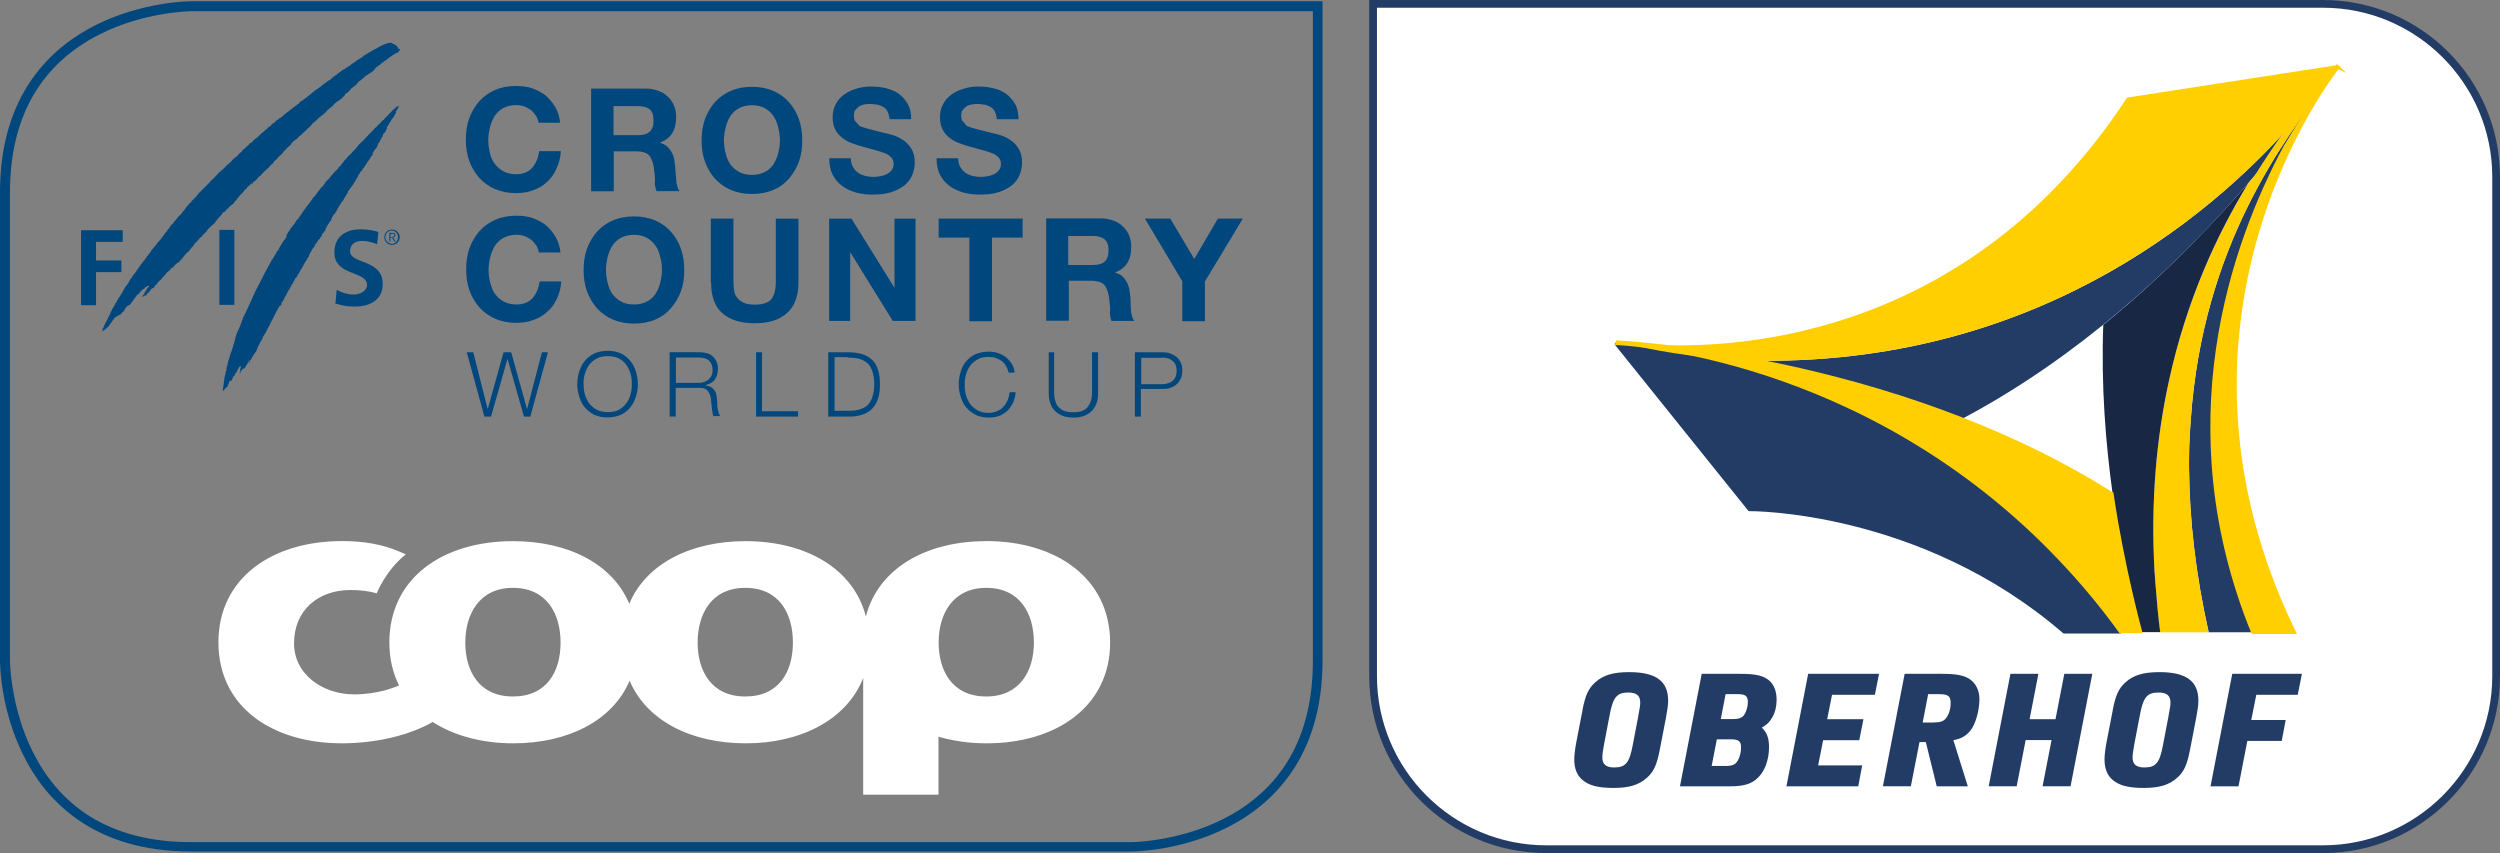 <?xml version="1.0" encoding="UTF-8"?>
<svg xmlns="http://www.w3.org/2000/svg" xmlns:xlink="http://www.w3.org/1999/xlink" id="Ebene_1" data-name="Ebene 1" viewBox="0 0 323.34 110.33">
  <rect x="0" y="0" width="323.34" height="110.33" fill="#808080" stroke="none"/>
  <defs>
    <style>
      .cls-1 {
        stroke-width: .23px;
      }

      .cls-1, .cls-2 {
        stroke: #ffcf02;
        stroke-miterlimit: 10;
      }

      .cls-1, .cls-2, .cls-3 {
        fill: #ffcf02;
      }

      .cls-2 {
        stroke-width: .46px;
      }

      .cls-4, .cls-5, .cls-6, .cls-7 {
        fill: none;
      }

      .cls-4, .cls-5, .cls-6, .cls-7, .cls-8, .cls-9, .cls-10, .cls-11, .cls-3, .cls-12 {
        stroke-width: 0px;
      }

      .cls-13 {
        clip-path: url(#clippath-4);
      }

      .cls-14 {
        clip-path: url(#clippath-2);
      }

      .cls-15 {
        clip-path: url(#clippath-7);
      }

      .cls-16 {
        clip-path: url(#clippath-8);
      }

      .cls-17 {
        clip-path: url(#clippath-6);
      }

      .cls-5 {
        clip-path: url(#clippath-1);
      }

      .cls-6 {
        clip-path: url(#clippath-3);
      }

      .cls-7 {
        clip-path: url(#clippath-5);
      }

      .cls-18 {
        stroke: #233c66;
        stroke-linecap: round;
        stroke-linejoin: round;
        stroke-width: .34px;
      }

      .cls-18, .cls-9 {
        fill: #233c66;
      }

      .cls-8 {
        fill: #81d0f5;
      }

      .cls-10 {
        fill: #172744;
      }

      .cls-11 {
        fill: #fff;
      }

      .cls-12 {
        fill: #00477e;
      }
    </style>
    <clipPath id="clippath-1">
      <path class="cls-4" d="m24.4.2S.04.2.04,24.56v61.26s0,24.36,24.36,24.36h122.34s24.36,0,24.36-24.36V.2H24.4Z"></path>
    </clipPath>
    <clipPath id="clippath-2">
      <rect class="cls-5" x=".04" y=".16" width="171.05" height="109.97"></rect>
    </clipPath>
    <clipPath id="clippath-3">
      <path class="cls-4" d="m24.4.2S.04.2.04,24.56v61.26s0,24.36,24.36,24.36h122.34s24.36,0,24.36-24.36V.2H24.4Z"></path>
    </clipPath>
    <clipPath id="clippath-4">
      <rect class="cls-6" x=".04" y=".16" width="171.05" height="109.97"></rect>
    </clipPath>
    <clipPath id="clippath-5">
      <path class="cls-4" d="m24.4.2S.04.2.04,24.56v61.26s0,24.36,24.36,24.36h122.34s24.36,0,24.36-24.36V.2H24.4Z"></path>
    </clipPath>
    <clipPath id="clippath-6">
      <rect class="cls-7" x=".04" y=".16" width="171.05" height="109.97"></rect>
    </clipPath>
    <clipPath id="clippath-7">
      <rect class="cls-4" x=".04" y=".16" width="171.05" height="109.97"></rect>
    </clipPath>
    <clipPath id="clippath-8">
      <rect class="cls-4" x=".04" y=".16" width="171.05" height="109.97"></rect>
    </clipPath>
  </defs>
  <g>
    <path class="cls-11" d="m199.98,109.83c-12.35,0-22.39-10.04-22.39-22.39V.5h122.86c12.35,0,22.39,10.05,22.39,22.39v64.55c0,12.35-10.04,22.39-22.39,22.39h-100.47Z"></path>
    <path class="cls-9" d="m300.45,1c12.07,0,21.89,9.82,21.89,21.89v64.55c0,12.07-9.82,21.89-21.89,21.89h-100.47c-12.07,0-21.89-9.82-21.89-21.89V1h122.36m0-1h-123.36v87.44c0,12.64,10.25,22.89,22.89,22.89h100.47c12.64,0,22.89-10.25,22.89-22.89V22.89c0-12.64-10.25-22.89-22.89-22.89h0Z"></path>
  </g>
  <path class="cls-9" d="m297.12,15.21c-9.48,11.05-32.16,31.71-69.26,31.45l.19.04c7.49,1.6,13.91,3.03,25.81,7.42,30.32-16.11,48.42-45.7,48.42-45.7,0,0-1.71,2.76-5.17,6.79Z"></path>
  <path class="cls-9" d="m300.73,10.91c-5.19,7.17-15.83,20.69-17.39,43.44-.08,1.04-.15,2.09-.18,3.17-.01.22-.01.45-.02.68-.01.62-.03,1.24-.02,1.87,0,.29,0,.6.01.89.07,6.3.82,13.21,2.53,20.81h5.92c-10.85-26.69-2.68-49.97,4.17-62.75,1.92-3.57,3.73-6.33,4.99-8.11h-.01Z"></path>
  <path class="cls-2" d="m302.36,8.66s-.03-.03-.07-.06h0s-.34.42-.91,1.17c-2.1,3.2-4.05,6.27-5.83,9.26-6.85,12.78-15.02,36.05-4.17,62.74h0s5.33,0,5.33,0c-.59-1.21-1.13-2.41-1.65-3.61-13.1-30.54-1.53-55.45,4.36-65.13,1.65-2.71,2.84-4.21,2.93-4.33,0,0,.02-.03.02-.03l-.03-.02h0Z"></path>
  <path class="cls-3" d="m302.29,8.42c-.77.93-1.81,2.14-3.04,3.61-2.91,3.58-5.46,7.17-7.67,10.75h0c-.22.26-.49.57-.79.92-4.01,6.55-7.97,15.02-10.27,25.58-1.59,7.28-2.38,15.54-1.85,24.86.04.67.1,1.36.15,2.04.14,1.83.31,3.68.56,5.6h6.28c-1.7-7.6-2.45-14.52-2.53-20.81,0-.3-.01-.6-.01-.89,0-.63.01-1.25.02-1.87,0-.22,0-.45.02-.68.04-1.07.1-2.13.18-3.17,1.56-22.75,12.21-36.27,17.39-43.44.06-.08.11-.15.16-.22.55-.77,1.04-1.46,1.44-2.08.02-.03.04-.06.06-.1-.04-.03-.08-.07-.11-.09h0Z"></path>
  <path class="cls-10" d="m278.67,74.13c-.54-9.32.26-17.58,1.85-24.86,2.3-10.56,6.26-19.03,10.27-25.58-3.05,3.52-9.9,11.16-18.76,18.32-.3,7.89.32,15.42,1.2,21.78,0,0,.01,0,.02,0,1.42,9.63,3.73,17.97,3.73,17.97h2.41c-.25-1.91-.42-3.76-.56-5.6-.06-.63-.11-1.3-.15-2.04h0Z"></path>
  <path class="cls-18" d="m266.55,72.55c-25.52-27.04-57.54-28.05-57.54-28.05l17.23,21.44s22.14-.22,40.71,15.83h7.25c-2.45-3.37-5.01-6.43-7.64-9.22h0Z"></path>
  <path class="cls-3" d="m228.05,46.7l-.19-.04c37.1.26,59.78-20.39,69.26-31.45,1.76-2.13,3.48-4.39,5.17-6.79-10.32,1.59-19.46,3.01-27.18,4.2-25.39,38.81-65.99,31.51-65.99,31.51,0,0,7.56,2.27,18.94,2.57h0Z"></path>
  <path class="cls-1" d="m273.24,63.8s-.01,0-.02,0c-28.56-18.06-64.11-19.66-64.11-19.66l-.1.37s32.02,1.01,57.54,28.05c2.64,2.79,5.21,5.85,7.64,9.22h2.78s-2.31-8.34-3.73-17.97Z"></path>
  <g>
    <path class="cls-9" d="m204.67,91.83c.38-1.93.76-2.77,1.65-3.58,1.03-.93,2.3-1.32,4.4-1.32,3.44,0,5.03,1.16,5.03,3.68,0,.55-.07,1.08-.27,2.16l-.82,4.24c-.38,1.92-.76,2.79-1.65,3.58-1.03.93-2.3,1.32-4.31,1.32s-3.17-.31-4.04-1.04c-.71-.61-1.05-1.47-1.05-2.65,0-.55.09-1.28.25-2.16l.82-4.23h0Zm7.22.73c.2-1.02.25-1.3.25-1.71,0-.88-.49-1.28-1.54-1.28-1.5,0-1.99.61-2.43,2.99l-.71,3.71c-.13.69-.22,1.32-.22,1.71,0,.88.49,1.28,1.52,1.28,1.5,0,1.99-.59,2.43-2.99l.71-3.71Z"></path>
    <path class="cls-9" d="m220.09,87.15h4.98c1.99,0,2.95.22,3.71.83.65.53,1,1.43,1,2.51,0,1.67-.69,2.99-1.92,3.61.67.63.94,1.38.94,2.53,0,1.61-.54,3.1-1.43,3.95-.85.83-1.81,1.12-3.68,1.12h-6.41l2.81-14.54Zm3.06,11.92c.78,0,1.14-.12,1.43-.45.36-.41.6-1.22.6-1.98s-.31-1.02-1.3-1.02h-1.83l-.67,3.44h1.76Zm1.03-6.07c.63,0,1.03-.12,1.3-.41.33-.37.58-1.12.58-1.83s-.31-.98-1.25-.98h-1.63l-.62,3.22h1.63,0Z"></path>
    <path class="cls-9" d="m233.87,87.15h9.16l-.54,2.71h-5.54l-.63,3.16h4.69l-.54,2.71h-4.67l-.65,3.26h5.7l-.51,2.71h-9.29l2.81-14.54h0Z"></path>
    <path class="cls-9" d="m247.15,101.69h-3.62l2.81-14.54h4.8c1.87,0,2.84.18,3.62.69.78.53,1.25,1.47,1.25,2.55,0,1.55-.51,3.3-1.18,4.12-.58.69-1.18,1.04-2.19,1.22l1.87,5.97h-4.02l-1.41-5.72h-.82l-1.12,5.72h0Zm2.93-8.25c.82,0,1.23-.12,1.56-.49.4-.45.65-1.22.65-2.03,0-.88-.33-1.14-1.48-1.14h-1.43l-.71,3.67h1.41Z"></path>
    <path class="cls-9" d="m260.02,87.15h3.62l-1.14,5.87h3.35l1.14-5.87h3.62l-2.81,14.54h-3.62l1.16-5.97h-3.35l-1.16,5.97h-3.62l2.81-14.54Z"></path>
    <path class="cls-9" d="m273.25,91.83c.38-1.93.76-2.77,1.65-3.58,1.03-.93,2.3-1.32,4.4-1.32,3.44,0,5.03,1.16,5.03,3.68,0,.55-.07,1.08-.27,2.16l-.82,4.24c-.38,1.92-.76,2.79-1.65,3.58-1.03.93-2.3,1.32-4.31,1.32s-3.17-.31-4.04-1.04c-.71-.61-1.05-1.47-1.05-2.65,0-.55.09-1.28.25-2.16l.82-4.23h0Zm7.22.73c.2-1.02.25-1.3.25-1.71,0-.88-.49-1.28-1.54-1.28-1.5,0-1.99.61-2.43,2.99l-.71,3.71c-.13.69-.22,1.32-.22,1.71,0,.88.49,1.28,1.52,1.28,1.5,0,1.99-.59,2.43-2.99l.71-3.71h0Z"></path>
    <path class="cls-9" d="m288.71,87.15h9.01l-.54,2.71h-5.36l-.65,3.26h4.45l-.51,2.71h-4.45l-1.14,5.87h-3.62l2.81-14.54h0Z"></path>
  </g>
  <g>
    <g>
      <g class="cls-14">
        <polygon class="cls-11" points=".04 .16 .04 110.13 171.14 110.13 171.14 .16 .04 .16"></polygon>
      </g>
      <g class="cls-13">
        <polygon class="cls-12" points=".04 110.13 .04 61.07 171.14 61.07 171.14 110.13 .04 110.13"></polygon>
      </g>
      <g class="cls-17">
        <polygon class="cls-8" points=".04 58.96 .04 62.62 171.14 62.62 171.14 58.96 .04 58.96"></polygon>
      </g>
    </g>
    <path class="cls-11" d="m127.56,90.08c-4.4,0-6.16-3.32-6.16-6.98s1.81-7.07,6.16-7.07,6.16,3.32,6.16,7.07c0,3.66-1.81,6.98-6.16,6.98m-31.17,0c-4.4,0-6.16-3.32-6.16-6.98s1.77-7.07,6.16-7.07,6.16,3.32,6.16,7.07-1.77,6.98-6.16,6.98m-30.05,0c-4.4,0-6.16-3.32-6.16-6.98s1.81-7.07,6.16-7.07,6.16,3.32,6.16,7.07-1.77,6.98-6.16,6.98m61.21-20.09c-7.8,0-13.97,3.53-15.56,9.74-1.59-6.21-7.8-9.74-15.56-9.74-7.07,0-12.85,2.89-15.04,8.1-2.2-5.22-7.97-8.1-15.04-8.1-9.1,0-15.99,4.78-15.99,13.1,0,2.07.43,3.92,1.25,5.56-.09.04-.22.09-.3.13-.43.17-.86.3-1.38.47-1.25.34-2.67.56-4.1.56-4.1,0-7.8-2.59-7.8-6.6,0-4.31,3.15-6.9,7.29-6.9,1.25,0,2.37.13,3.41.43,0,0,1.08-2.89,3.75-5.04-.26-.13-.52-.22-.78-.34h0c-2.16-.95-4.66-1.38-7.46-1.38-9.05,0-15.99,4.78-15.99,13.1s6.9,13.06,15.99,13.06c2.41,0,5.09-.34,7.37-.99.86-.22,2.89-.91,4.35-1.77,2.76,1.77,6.38,2.76,10.43,2.76,7.07,0,12.85-2.93,15.04-8.1,2.2,5.17,7.93,8.1,15.04,8.1s13.06-3.06,15.17-8.45v15.09h9.74v-7.5c1.9.56,4.01.86,6.21.86,9.05,0,15.99-4.78,15.99-13.06-.04-8.32-6.98-13.1-16.04-13.1"></path>
    <path class="cls-12" d="m22.33,34.47s-.04-.04,0-.04c0,0,.04-.04.09-.09,0,0,0,.09-.04.09-.04.04-.04.09-.04.04h0Z"></path>
    <path class="cls-12" d="m22.46,34.3s.04,0,.04-.04v-.04l-.04.09s0-.04,0,0h0Z"></path>
    <path class="cls-12" d="m32.29,46.67s.04.04.04.09-.04.04-.09.04.04-.17.04-.13h0Z"></path>
    <g>
      <g class="cls-15">
        <path class="cls-12" d="m32.2,46.93s0-.09.04-.09,0,.04.04.09c0,.04-.04.09-.04.09-.09-.04-.04-.09-.04-.09h0Z"></path>
      </g>
      <g class="cls-16">
        <path class="cls-12" d="m146.35,110.13H24.7c-12.76,0-18.84-6.72-21.64-12.37-3.06-6.08-3.06-12.07-3.06-12.33V24.86C0,12.1,6.72,6.07,12.42,3.22,18.49.2,24.49.16,24.7.16h146.35v85.27c0,12.76-6.72,18.8-12.42,21.64-6.04,3.02-12.03,3.06-12.29,3.06h0ZM24.74,1.45s-5.99.04-11.81,2.97C5.22,8.31,1.29,15.21,1.29,24.9v60.57s.04,5.99,2.97,11.81c3.88,7.72,10.78,11.64,20.48,11.64h121.61s5.99-.04,11.81-2.97c7.72-3.88,11.64-10.78,11.64-20.48V1.45H24.74Z"></path>
      </g>
    </g>
    <path class="cls-12" d="m160.75,28.27h-3.23l-3.06,5.22-3.1-5.22h-3.28l4.83,8.1v5.17h2.93v-5.13l4.91-8.15h0Zm-10.26,17.29h-3.71v8.32h.78v-3.58h2.89c.39,0,.69-.04.99-.17.3-.09.56-.26.78-.47s.39-.47.52-.73c.13-.3.17-.65.17-.99,0-.39-.04-.69-.17-.99-.13-.3-.3-.56-.52-.73-.22-.22-.47-.34-.78-.47-.26-.13-.56-.17-.95-.17h0Zm-.17.69c.56,0,.99.13,1.34.43.34.26.52.69.52,1.29,0,.56-.17.99-.52,1.29-.34.26-.78.43-1.34.43h-2.72v-3.41h2.72v-.04Zm-6.55-4.74h2.93c-.13-.17-.26-.43-.3-.69-.09-.26-.13-.56-.13-.86-.04-.3-.04-.6-.04-.86,0-.3-.04-.52-.04-.73-.04-.34-.09-.65-.13-.99-.09-.34-.17-.65-.34-.91-.13-.26-.34-.52-.56-.73s-.52-.34-.91-.47v-.04c.73-.3,1.29-.73,1.59-1.29.34-.56.47-1.25.47-2.03,0-.52-.09-.99-.26-1.42s-.43-.82-.78-1.16c-.34-.34-.73-.6-1.21-.78-.47-.17-.99-.3-1.59-.3h-7.16v13.23h2.93v-5.17h2.93c.73,0,1.25.17,1.59.47.3.3.52.82.65,1.51.09.52.13,1.08.17,1.68-.09.65.04,1.16.17,1.55h0Zm-.39-9.14c0,.65-.17,1.16-.52,1.47-.34.3-.82.43-1.51.43h-3.19v-3.75h3.19c.65,0,1.16.13,1.51.43.34.3.52.78.52,1.42h0Zm-15.09-1.64h3.97v-2.46h-10.86v2.46h3.97v10.82h2.93v-10.82h0Zm-3.84-15.13c-.09-.17-.13-.39-.13-.65,0-.3.04-.52.17-.69.13-.17.3-.34.47-.47.17-.13.39-.22.65-.26.22-.04.47-.09.69-.09.34,0,.69.04.99.09.3.04.56.17.82.3.22.13.43.34.56.6.13.26.22.6.26.99h2.8c0-.78-.13-1.42-.43-1.94s-.69-.99-1.16-1.34c-.47-.34-1.08-.6-1.68-.73-.65-.17-1.29-.22-1.98-.22-.6,0-1.21.09-1.77.26-.6.17-1.12.39-1.59.73-.47.34-.86.73-1.12,1.25-.3.52-.43,1.08-.43,1.77,0,.6.13,1.12.34,1.55s.52.78.91,1.08.78.52,1.25.69c.47.17.95.34,1.47.47.47.13.95.26,1.42.39.47.13.91.26,1.25.39.39.13.69.34.91.56s.34.52.34.86-.09.6-.26.82-.39.39-.65.52-.52.22-.82.26c-.3.04-.56.09-.82.09-.39,0-.78-.04-1.12-.13-.34-.09-.69-.22-.95-.43-.26-.17-.47-.43-.65-.73s-.26-.69-.26-1.12h-2.8c0,.82.13,1.51.43,2.11s.73,1.08,1.25,1.47c.52.39,1.12.65,1.81.86.69.17,1.38.26,2.11.26.91,0,1.68-.09,2.37-.3s1.25-.52,1.72-.86c.47-.39.82-.82,1.03-1.34.22-.52.34-1.08.34-1.68,0-.73-.17-1.34-.47-1.81-.3-.47-.69-.86-1.12-1.12-.43-.3-.86-.47-1.29-.6-.43-.13-.78-.22-1.03-.26-.82-.22-1.51-.39-2.03-.52s-.91-.26-1.21-.39c-.3-.39-.47-.56-.6-.69h0Zm-8.97,25.91h2.93v-13.23h-2.72v8.88h-.04l-5.52-8.88h-2.89v13.23h2.72v-8.84h.04l5.47,8.84h0Zm-4.91-25.91c-.09-.17-.13-.39-.13-.65,0-.3.04-.52.17-.69.13-.17.3-.34.47-.47.17-.13.39-.22.65-.26.22-.04.47-.09.69-.09.34,0,.69.04.99.09.3.04.56.17.82.3.22.13.43.34.56.6.13.26.22.6.26.99h2.8c0-.78-.13-1.42-.43-1.94s-.69-.99-1.16-1.34c-.47-.34-1.08-.6-1.68-.73-.65-.17-1.29-.22-1.98-.22-.6,0-1.21.09-1.77.26-.6.17-1.12.39-1.59.73-.47.34-.86.73-1.12,1.25-.3.52-.43,1.08-.43,1.77,0,.6.13,1.12.34,1.55s.52.78.91,1.08c.39.3.78.52,1.25.69.47.17.95.34,1.47.47.47.13.95.26,1.42.39.47.13.91.26,1.25.39.39.13.69.34.91.56s.34.52.34.86-.09.6-.26.82-.39.39-.65.52-.52.22-.82.26c-.3.04-.56.09-.82.09-.39,0-.78-.04-1.12-.13-.34-.09-.69-.22-.95-.43-.26-.17-.47-.43-.65-.73s-.26-.69-.26-1.12h-2.8c0,.82.13,1.51.43,2.11s.73,1.08,1.25,1.47,1.12.65,1.81.86c.69.17,1.38.26,2.11.26.91,0,1.68-.09,2.37-.3s1.25-.52,1.72-.86c.47-.39.82-.82,1.03-1.34.22-.52.34-1.08.34-1.68,0-.73-.17-1.34-.47-1.81-.3-.47-.69-.86-1.12-1.12-.43-.3-.86-.47-1.29-.6-.43-.13-.78-.22-1.03-.26-.82-.22-1.51-.39-2.03-.52s-.91-.26-1.21-.39c-.3-.39-.52-.56-.6-.69h0Zm-.56,29.96h-2.89v8.32h2.89c1.25-.04,2.2-.39,2.85-1.08s.95-1.72.95-3.1-.3-2.41-.95-3.1c-.65-.65-1.59-.99-2.85-1.03h0Zm-.39.69c.6,0,1.12.04,1.55.17s.78.34,1.08.6c.26.26.47.65.6,1.08s.22.99.22,1.59-.09,1.16-.22,1.59-.34.82-.6,1.08-.65.47-1.08.6-.95.17-1.55.17h-1.68v-6.94h1.68v.04Zm-6.29-25.35c.3-.82.43-1.72.43-2.72s-.13-1.9-.43-2.76-.73-1.59-1.29-2.2c-.56-.65-1.25-1.12-2.03-1.47-.82-.34-1.72-.52-2.76-.52s-1.94.17-2.72.52c-.82.34-1.51.86-2.07,1.47-.56.65-.99,1.38-1.29,2.2-.3.86-.43,1.77-.43,2.76s.13,1.85.43,2.72c.3.82.73,1.55,1.29,2.2.56.6,1.25,1.12,2.07,1.47.82.34,1.72.52,2.72.52s1.94-.17,2.76-.52c.82-.34,1.47-.82,2.03-1.47.56-.65.99-1.38,1.29-2.2h0Zm-2.46-2.72c0,.56-.09,1.08-.22,1.64-.13.52-.34.99-.6,1.42-.3.43-.65.78-1.12.99-.47.26-1.03.39-1.68.39s-1.21-.13-1.68-.39c-.47-.26-.82-.6-1.12-.99-.3-.43-.47-.91-.6-1.42-.13-.52-.22-1.08-.22-1.64s.09-1.16.22-1.68c.13-.56.34-1.03.6-1.47.3-.43.65-.78,1.12-1.03.47-.26,1.03-.39,1.68-.39s1.21.13,1.68.39c.47.26.82.6,1.12,1.03.3.43.47.91.6,1.47.13.52.22,1.08.22,1.68h0Zm-9.48,27.5c-.3-.09-.65-.13-.99-.13h-3.79v8.32h.78v-3.71h3.02c.39,0,.65.04.86.17s.39.34.47.56c.13.22.17.47.22.78.04.3.04.6.09.86,0,.09,0,.17.04.3,0,.13,0,.22.04.34,0,.13.04.22.04.34.04.13.04.22.13.3h.86c-.09-.09-.17-.26-.22-.43s-.09-.39-.13-.56c-.04-.22-.04-.39-.04-.6s0-.39-.04-.52c0-.26-.04-.47-.09-.69-.04-.22-.13-.39-.26-.56s-.26-.3-.43-.39c-.17-.09-.39-.17-.69-.22v-.04c.52-.13.95-.34,1.21-.73.26-.39.39-.86.39-1.38,0-.39-.09-.69-.22-.99-.13-.26-.3-.52-.56-.69-.09-.13-.39-.26-.69-.34h0Zm.34.99c.3.3.43.69.43,1.21,0,.26-.04.47-.13.69s-.22.34-.39.52c-.17.13-.34.26-.56.3-.22.09-.43.13-.69.13h-2.97v-3.28h2.97c.56,0,1.03.13,1.34.43h0Zm-3.66-9.01c.3-.82.43-1.72.43-2.72s-.13-1.9-.43-2.76-.73-1.59-1.29-2.2c-.56-.65-1.25-1.12-2.03-1.47-.82-.34-1.72-.52-2.76-.52s-1.94.17-2.72.52c-.82.34-1.51.86-2.07,1.47-.56.65-.99,1.38-1.29,2.2-.3.86-.43,1.77-.43,2.76s.13,1.85.43,2.72c.3.82.73,1.55,1.29,2.2.56.6,1.25,1.12,2.07,1.47.82.34,1.72.52,2.72.52s1.94-.17,2.76-.52c.82-.34,1.47-.82,2.03-1.47.56-.65.99-1.38,1.29-2.2h0Zm-2.46-2.72c0,.56-.09,1.08-.22,1.64-.13.52-.34.99-.6,1.42-.3.43-.65.78-1.12.99-.47.26-1.03.39-1.68.39s-1.21-.13-1.68-.39c-.47-.26-.82-.6-1.12-.99-.3-.43-.47-.91-.6-1.42-.13-.52-.22-1.08-.22-1.64s.09-1.16.22-1.68c.13-.56.34-1.03.6-1.47.3-.43.65-.78,1.12-1.03s1.03-.39,1.68-.39,1.21.13,1.68.39c.47.26.82.6,1.12,1.03.3.43.47.91.6,1.47.17.52.22,1.08.22,1.68h0Zm-.65-10.22h2.93c-.13-.17-.26-.43-.3-.69-.09-.26-.13-.56-.13-.86-.04-.3-.04-.6-.09-.86,0-.3-.04-.52-.04-.73-.04-.34-.09-.65-.13-.99-.09-.34-.17-.65-.34-.91-.13-.26-.34-.52-.56-.73s-.52-.34-.91-.47v-.04c.73-.3,1.29-.73,1.59-1.29.34-.56.47-1.25.47-2.03,0-.52-.09-.99-.26-1.42-.17-.43-.43-.82-.78-1.16-.34-.34-.73-.6-1.21-.78s-.99-.3-1.59-.3h-7.16v13.28h2.93v-5.17h2.93c.73,0,1.25.17,1.59.47.3.3.52.82.65,1.51.09.52.13,1.08.17,1.68-.09.6.04,1.12.22,1.51h0Zm-.43-9.14c0,.65-.17,1.16-.52,1.47s-.82.43-1.51.43h-3.15v-3.75h3.19c.69,0,1.16.13,1.51.43s.47.78.47,1.42h0Zm-8.88,31.08c-.34.39-.56.86-.73,1.38s-.26,1.08-.26,1.64.09,1.12.26,1.64c.17.52.39.99.73,1.38.34.39.73.69,1.21.95.47.22,1.08.34,1.72.34s1.21-.13,1.72-.34c.47-.22.91-.56,1.21-.95.34-.39.56-.86.73-1.38s.26-1.08.26-1.64-.09-1.12-.26-1.64c-.17-.52-.39-.99-.73-1.38-.34-.39-.73-.73-1.21-.95s-1.08-.34-1.72-.34-1.21.13-1.72.34c-.47.26-.91.56-1.21.95h0Zm0,1.68c.13-.43.3-.82.56-1.16.26-.34.56-.6.99-.82.39-.22.86-.3,1.42-.3s1.03.09,1.42.3c.39.22.73.47.95.82.26.34.43.73.56,1.16s.17.86.17,1.34c0,.43-.04.91-.17,1.34-.13.43-.3.82-.56,1.16-.26.34-.56.6-.95.82s-.86.3-1.42.3-1.03-.09-1.42-.3c-.39-.22-.73-.47-.99-.82s-.43-.73-.56-1.16-.17-.86-.17-1.34c-.04-.43.04-.91.17-1.34h0Zm-3.62-9.7c.3-.65.52-1.42.56-2.24h-2.8c-.13.91-.43,1.59-.91,2.16-.52.56-1.21.82-2.07.82-.65,0-1.21-.13-1.68-.39-.47-.26-.82-.6-1.12-.99-.3-.43-.47-.91-.6-1.42-.13-.52-.22-1.08-.22-1.64s.09-1.16.22-1.68c.13-.56.34-1.03.6-1.47.3-.43.65-.78,1.12-1.03s1.03-.39,1.68-.39c.34,0,.69.04,1.03.17.34.13.6.3.86.47.26.22.47.47.65.73s.3.6.34.91h2.8c-.09-.78-.3-1.47-.65-2.03-.34-.6-.78-1.08-1.25-1.51-.52-.39-1.08-.69-1.72-.91s-1.34-.3-2.07-.3c-1.03,0-1.94.17-2.72.52-.82.34-1.51.86-2.07,1.47-.56.65-.99,1.38-1.29,2.2-.3.86-.43,1.77-.43,2.76s.13,1.85.43,2.72c.3.82.73,1.55,1.29,2.2.56.6,1.25,1.12,2.07,1.47.82.34,1.72.52,2.72.52.82,0,1.55-.13,2.24-.39.69-.26,1.29-.6,1.77-1.08.47-.39.91-.95,1.21-1.64h0Zm-8.66-18.84c-.13-.52-.22-1.08-.22-1.64s.09-1.16.22-1.68c.13-.56.34-1.03.6-1.47.3-.43.65-.78,1.12-1.03.47-.26,1.03-.39,1.68-.39.34,0,.69.04,1.03.17.34.13.6.3.86.47.26.22.47.47.65.73.17.26.3.6.34.91h2.8c-.09-.78-.3-1.47-.65-2.03-.34-.6-.78-1.08-1.25-1.51-.52-.39-1.08-.69-1.72-.91s-1.34-.3-2.07-.3c-1.03,0-1.94.17-2.72.52-.82.34-1.51.86-2.07,1.47-.56.65-.99,1.38-1.29,2.2-.3.86-.43,1.77-.43,2.76s.13,1.85.43,2.72c.3.82.73,1.55,1.29,2.2.56.6,1.25,1.12,2.07,1.47.82.34,1.72.52,2.72.52.82,0,1.55-.13,2.24-.39.69-.26,1.29-.6,1.77-1.08.52-.47.91-1.03,1.21-1.72.3-.65.52-1.42.56-2.24h-2.8c-.13.91-.43,1.59-.91,2.16-.52.56-1.21.82-2.07.82-.65,0-1.21-.13-1.68-.39-.47-.26-.82-.6-1.12-.99-.26-.34-.47-.82-.6-1.34h0Zm-11.73-5.95s.04-.04.04-.04c0-.04-.04-.09-.09-.09s-.09,0-.17.04c-.09.04-.17.09-.26.17t-.13.13s-.09.09-.13.09c-.13.09-.13.13-.22.22-.09.13-.17.17-.26.26q-.09.09-.17.17c-.04.09-.09.13-.17.22-.04.04-.09.04-.13.09-.04.04-.04.09-.09.13-.17.13-.17.22-.3.3-.04.04-.09.04-.13.09-.09.09-.13.17-.22.26-.04.04-.04.09-.09.09,0,0,0,.04-.04.04-.04.04-.09.04-.13.09-.09.09-.09.13-.17.22-.09.09-.17.13-.26.22-.13.13-.17.17-.26.3-.04.04-.04.09-.09.09-.17.13-.39.39-.65.65-.13.13-.22.22-.34.39-.04.04-.09.04-.13.13t-.09.09c-.09.09-.13.13-.22.17-.04,0,0,.04,0,.04h-.04c-.04.09-.13.13-.22.22-.04.04-.09.09-.13.17-.04.04-.04.09-.09.13h-.04s-.04.09-.09.13c-.09.13-.17.22-.3.34-.04.04-.09.09-.13.13-.13.13-.17.22-.26.3s-.13.17-.22.17c-.04,0,0,.04,0,.04-.04.04-.09.04-.09.09-.17.13-.22.26-.34.39-.09.09-.13.13-.22.22-.04.04-.09.13-.13.17-.04.09-.13.13-.17.22-.13.13-.17.22-.26.34-.09.09-.13.09-.22.17-.04.09-.04.13-.09.22-.04.04-.04,0-.09.04s-.04.09-.09.13c-.04,0-.04.04-.09.04,0,0,0,.04-.04.04-.09.13-.13.17-.26.26v.04c-.09.13-.17.13-.22.26-.04.04-.04.09-.09.09-.04.04-.09.09-.09.13-.09.09-.13.17-.22.26-.04.04-.04.09-.13.13,0,.04-.04.04-.09.04-.04.04-.04.13-.13.17-.04.04-.09.04-.09.09s0,.09-.04.13c0,0-.04,0-.04.04-.09.13-.13.22-.26.34-.04.04-.09.09-.13.13-.09.09-.13.17-.22.22-.04.04,0,.09,0,.09-.09.04-.13.13-.22.22-.04.04-.04.09-.09.13-.09.13-.17.22-.26.34-.04.09-.04.13-.13.17t-.09.09c-.09.04-.09.13-.13.17,0,.04-.04.04-.04.04-.04.04,0,.04-.04.09-.04.04-.04.09-.09.13s-.09.04-.09.09c-.13.22-.26.39-.39.52,0,0,0,.04-.04.04-.13.17-.17.26-.3.43-.13.17-.22.3-.34.47-.09.13-.13.17-.17.26-.17.22-.3.43-.39.56-.04.13-.13.13-.22.22-.09.13-.09.22-.22.3-.04.04,0,.04,0,.09-.09.13-.17.22-.3.34,0,.04,0,.09-.04.09,0,.04-.04.04-.09.09-.13.13-.13.17-.22.34-.04.04-.04.13-.09.17t-.09.04s-.04.13-.09.22-.13.13-.17.26c.04.17-.04.26-.04.34,0,.04-.04.04-.09.04-.09.09-.04.17-.13.26-.04,0-.04.04-.09.04-.09.09-.09.13-.13.22-.09.17-.17.3-.26.43,0,.04-.04.04-.04.04h-.04v.04c-.09.17-.17.39-.26.56t-.09.04c-.13.17-.22.43-.26.47,0,.04-.04.04-.04.04-.09.09-.04.17-.09.22s-.09.04-.09.09c-.09.09-.09.22-.13.26,0,.04-.09,0-.09.04-.09.17-.17.39-.26.52,0,0-.04,0-.04.04-.17.34-.34.69-.6,1.12-.09.22-.17.3-.26.52-.09.13-.13.3-.17.34,0,.04-.04,0-.04.04s0,.04-.04.09c-.09.22-.3.6-.47.91-.13.3-.26.47-.39.82-.17.3-.22.52-.39.86-.17.39-.3.6-.47,1.03-.13.22-.17.34-.26.56-.04.13-.09.17-.17.26v.09s0,.09-.04.13c-.04,0-.09,0-.09.04-.09.34-.13.39-.22.65-.13.39-.22.6-.39.99-.09.17-.13.26-.22.47-.13.26-.13.43-.22.69-.04.22-.09.34-.13.52-.04.17-.13.3-.17.52v.09c-.04.13-.13.34-.13.34,0,.04-.04.04-.04.09s.04.04,0,.09c-.09.13-.09.17-.13.3-.04.13-.04.17-.09.26v.04s-.04.09-.04.13,0,.09-.04.13c0,.04-.04.04-.04.09,0,0,0,.09,0,.04s-.04.04-.04.09v.04c-.04.13-.04.17-.09.26,0,.09,0,.13-.04.17,0,.09-.04.09-.04.17v.13c0,.09-.04.13-.09.22-.04.13-.04.17-.04.3,0,.09,0,.13-.04.22,0,.09-.09.13-.09.22,0,.04.04.04.04.09-.09.22-.09.13-.17.6-.04.34-.04.39-.09.65,0,.04-.04.34-.04.39,0,.09-.04.09-.04.22,0,.09,0,.13-.04.22,0,.04-.04.04-.04.09s.04.09.09.09.04-.04.09-.09.09-.04.09-.09c.04-.04,0-.09.04-.09.04-.04.09-.04.13-.09l.09-.09s.09-.04.09-.04c.04-.09.04-.13.04-.17q.04-.09.09-.17c.09-.13.04-.3.17-.39.04-.04.09-.09.13-.09s.04.04.09,0c.09,0,.09-.13.09-.17q.04-.09.09-.13c.04-.09,0-.13.04-.17s.04-.09.09-.09c.04-.04.09-.04.09-.09.09-.09.04-.17.09-.26s.13-.09.17-.13c.04-.09.04-.13.09-.22.04-.13.09-.22.17-.34.04-.04.04-.09.09-.17.09-.04.17-.09.22-.09.04.04,0,.09,0,.13,0,.13-.09.13-.09.26,0,.09.04.13.04.22-.04.09-.17.22-.09.26,0,.04.04.04.04.04.09-.09.04-.13.09-.22.04-.04.04-.09.09-.09.09-.13.09-.22.17-.3.04,0,.04.04.09.04.09-.04.09-.09.17-.09.04-.04.04-.09.09-.17.04-.04.04-.09.09-.17.04-.09.17-.22.17-.22,0-.09.04-.17.09-.22.09-.04.04-.13.09-.17q.09-.04.22-.09s.22-.39.34-.6c.04-.09.09-.17.13-.17.04-.04.09-.17.17-.26.09-.04.17-.39.3-.65,0,0,.04-.04.04-.09s0-.04.04-.09l.04-.04c.13-.17.09-.34.26-.52l.09-.09s.04-.09.04-.13c.04-.04,0-.09.04-.13h.04c.04-.13.09-.3.22-.47.04-.09.09-.17.17-.26.09-.22.17-.34.26-.47v-.13l.09-.09c.13-.17.17-.34.3-.56.09-.26.17-.39.3-.6.09-.22.17-.3.26-.52s.17-.3.26-.52c.09-.13.13-.17.17-.3,0-.04.04-.04.04-.04.04-.04,0-.04.04-.09,0-.04.04-.09.09-.13.04-.04.04-.09.09-.09t.09-.04c.09-.09.04-.09.13-.22,0,0-.04,0-.04-.04s.04-.04.04-.09v-.09s.04,0,.09-.04,0-.09.04-.09c0,0,.04,0,.04-.04.04-.09.04-.13.09-.17,0,0,.04,0,.04-.04.04-.04.04-.09.04-.17.04-.09.04-.13.09-.17l.09-.09c.13-.13.09-.26.17-.39l.09-.09c.04-.09.09-.26.22-.39,0-.04.04-.04.04-.09.04-.04.09-.13.09-.17.04-.04.09-.09.09-.13.04-.09,0-.17.09-.22.04-.04.09,0,.09-.04s.04-.17.09-.26c.13-.13.17-.26.26-.47l.22-.22c.04-.13.04-.22.13-.3t.09-.04s-.04-.04,0-.09c0,0,.04,0,.04-.04.04-.04,0-.04.04-.09,0-.04.04-.04.04-.09.04-.04.09-.09.09-.13.04-.04.04-.09.09-.17.13-.17.17-.26.26-.43s.13-.3.26-.47c0-.04.04-.09.04-.09.09-.09.09-.13.17-.22.04-.09.04-.13.09-.22s.09-.09.17-.17c.04-.04,0-.09.04-.17.04,0,0-.04,0-.09s.04-.04.04-.04c.09-.09.04-.17.13-.26,0-.04.04-.04.04-.04.13-.09.09-.22.17-.34.09-.13.17-.22.26-.34l.13-.13s-.04-.04-.04-.09.04-.04.04-.04c.04-.09.04-.13.09-.17.04,0,.09,0,.09-.04-.04-.09.09-.17.17-.26.09-.13.04-.22.17-.26,0-.04.04-.04.09-.04.04-.04.04-.22.17-.3.04-.04.09-.04.09-.09.04-.04.04-.09.04-.13s.04-.09.04-.17c.04-.09.17-.09.22-.22.09-.13.09-.17.22-.3t-.04-.09s.04-.09.09-.13t.04-.04s0-.04.04-.09,0-.04,0-.09.04-.04.09-.09.04-.09.09-.17l.04-.04c.13-.13.09-.22.22-.34l.13-.13s.04-.09.04-.17t.04-.09c.04-.17.09-.22.17-.34.04-.04.04-.13.09-.17t.09-.04s.09-.04.09-.13t.04-.09l.04-.04c.09-.09.09-.13.13-.22,0,0,.04,0,.04-.04.04-.04.04-.09.04-.13t.04-.09s.09-.09.13-.17c.04-.04,0-.09.04-.13s.09-.04.09-.09c.04-.04.04-.09.09-.13,0-.04.04-.04.04-.09.04-.04.04-.09.09-.17t.09-.04s.04-.13.09-.17l.04-.04c.09-.09.09-.13.13-.26,0-.04.04-.04.04-.04.04-.04.09-.13.13-.26,0,0,.04,0,.04-.04.04,0,.04-.09.04-.09t.09-.09s.04-.09.09-.13,0-.09.04-.13.04-.09.04-.17c.04-.04.09-.04.13-.09.04-.09.04-.13.09-.17.04-.09.13-.13.17-.22.04-.04.04-.09.09-.13.04-.09.09-.09.13-.17.09-.13.13-.22.17-.34,0-.04.04-.04.09-.04.04-.04.04-.13.09-.22,0-.04.04-.04.09-.09,0-.04,0-.09.04-.13.04-.09.09-.13.13-.22.04,0,.04-.04.04-.04.04-.09.09-.13.09-.22.04-.04.04-.09.09-.13s.04-.04.09-.09c.04-.09.04-.17.09-.22s.09-.04.17-.09c.04-.09.04-.13.09-.22.09-.13.13-.17.22-.26,0,0,0-.09.04-.09.04-.09.09-.13.17-.22.04-.04.04-.09.09-.17.09-.17.17-.26.26-.39.09-.09.13-.13.17-.22s.09-.17.13-.26c.09-.13.13-.17.22-.26t.04-.09s-.04-.09-.04-.13c0-.09,0-.04.09-.09.04-.04.04-.09.04-.09.04-.09.09-.13.13-.22.09-.13.13-.17.22-.26.04-.09.09-.13.13-.22.04-.04,0-.09.09-.13,0-.04-.04-.04-.04-.04.04-.09.04-.13.09-.22l.04-.04s.04-.04.09-.09c.04-.09.09-.17.13-.26.04-.09.04-.13.09-.22.04-.04.04-.09.04-.09.04-.09.09-.09.13-.13.04-.04.04-.09.04-.17.04-.09.04-.13.09-.22.09-.13.22-.17.3-.34.04-.09,0-.04,0-.09.04-.04.09-.13.09-.17t.09-.09s-.04-.04-.04-.09c.04-.09.09-.22.17-.34.04-.09.13-.09.13-.13-.04-.17,0-.09.09-.22t.09-.09c.04-.09.04-.13.09-.22s.09-.09.13-.17c.04-.04.04-.09.09-.13s.09-.09.13-.13v-.09s.09-.04.09-.09c0-.09.13-.22.13-.26l-.04.04h0s0-.04.04-.04h0l.04-.04s0-.04.04-.09c.04-.04-.04-.04-.04-.09s.04-.04.04-.09c.04-.04.04-.09.09-.13s.09-.04.09-.13t.04-.09v-.04s.04,0,.09-.04t-.04-.09s.09-.04.09-.09-.04-.04-.04-.09c.09.17.09.13.13.09h0Zm-.17-7.5s.04-.09.04-.13-.04-.09-.04-.09c-.04-.04-.09,0-.09-.04-.04-.04-.04-.09-.04-.13-.04-.04-.09-.09-.13-.09-.04-.04-.09-.04-.17-.09t-.09-.09s-.09-.04-.17-.04t-.09-.09s-.09-.04-.13-.04c-.09,0-.13.04-.22.04h-.09c-.09,0-.13,0-.17.04-.04,0-.04.04-.09.04-.04.04-.09,0-.13.04-.04,0-.04.04-.09.04s-.04,0-.09.04c-.13.04-.22.09-.3.13-.13.04-.17.09-.3.13-.04.04-.09.04-.13.09-.04.04-.09.04-.13.09-.22.09-.3.17-.52.26-.22.13-.3.17-.52.3-.26.13-.39.26-.65.39-.09.04-.17.09-.22.17-.3.26-.47.3-.73.47-.13.13-.22.17-.39.3-.09.04-.13.09-.22.13-.13.09-.17.13-.26.22-.09.04-.09.09-.17.13-.04.04-.09,0-.13.04l-.09.09c-.09.04-.13.04-.17.09-.09.09-.17.13-.22.17s-.09.04-.13.04c-.13.04-.17.13-.3.22-.13.09-.17.13-.3.22-.13.09-.26.13-.3.26-.04.04-.09,0-.13.04-.04.04-.04.09-.09.09-.04.04-.09.04-.13.09-.13.09-.17.13-.26.22s-.17.13-.26.26c0,0-.04-.04-.09-.04-.09.13-.13.13-.22.17-.04.04-.09.09-.17.13l-.09.09c-.09.09-.17.09-.26.17-.13.09-.22.17-.34.3-.13.09-.17.09-.26.17-.09.04-.13.09-.17.13-.09.04-.13.09-.22.13-.17.13-.26.22-.43.34-.09.04-.09.09-.13.13-.17.13-.3.26-.47.34-.04,0,0,.04-.04.09-.09.09-.13.04-.17.09s-.13.09-.22.17c-.09.09-.13.13-.22.17-.04,0-.04.04-.09.04-.09.04-.13.09-.22.17-.04.04-.13.09-.17.17t-.04.09s-.09,0-.13.04c-.13.13-.22.22-.34.26-.04.04-.04.09-.09.09s-.09,0-.09.04c-.17.17-.26.22-.43.34-.13.13-.17.17-.34.26-.09.09-.17.13-.26.22-.04.04-.09.04-.13.09q-.09.09-.13.13c-.13.13-.22.17-.34.26t-.09.09s-.09,0-.13.04c-.04.04-.04.09-.09.09-.04.04-.09.09-.13.09-.13.09-.22.13-.3.26-.04.04-.04.09-.09.09-.09.09-.17.09-.26.17-.13.09-.17.22-.34.34-.09.09-.22.09-.26.17-.04.04-.04.09-.09.13-.22.13-.34.26-.56.47-.17.13-.3.22-.43.39-.13.13-.22.17-.34.3-.17.13-.26.17-.39.3s-.17.22-.26.3l-.26.13c-.09.04-.09.13-.17.22-.13.13-.26.22-.39.34s-.22.22-.34.3c-.04.04-.09.04-.09.09-.04.04-.04.13-.09.17-.22.09-.17.13-.26.22,0,0-.04,0-.09.04-.09.09-.09.13-.17.22-.09.13-.22.17-.34.26-.22.22-.34.3-.52.52-.17.13-.22.22-.39.34-.09.09-.13.13-.22.22-.13.13-.22.22-.34.34-.13.09-.17.13-.26.22-.13.09-.17.13-.3.26-.13.13-.17.17-.3.34-.09.09-.17.13-.26.26-.09.09-.13.13-.22.22-.09.09-.17.17-.26.22-.04.04-.04.09-.04.09-.04.04-.09.04-.09.09-.09.04-.09.09-.17.17-.04,0,0,.04-.04.09h-.04l-.04.04s-.04.04-.09.09c-.09.09-.13.17-.22.22-.04,0-.04.09-.09.09-.13.09-.22.22-.34.34l-.47.47c-.13.17-.22.26-.34.43l-.56.56s0,.09-.04.13c-.13.04-.22.17-.34.3-.13.17-.22.22-.34.39-.09.13-.13.22-.22.34-.17.17-.26.26-.39.47-.04.04-.04.09-.09.09-.04.09-.09.09-.17.17-.13.13-.17.17-.26.3-.13.13-.22.26-.26.34t-.09.04c-.09.13-.17.26-.26.39-.09.04-.13.09-.22.17-.04.09-.09.13-.13.22-.09.09-.09.13-.13.22t-.09.04c-.09.09-.09.17-.13.26-.09.09-.13.13-.22.22s-.13.17-.17.26c-.17.22-.26.3-.39.52-.13.17-.22.26-.39.43-.26.3-.39.56-.65.82-.09.09-.13.17-.22.26-.09.13-.13.26-.22.34-.04.04-.09.09-.09.09-.09.09-.13.26-.17.26,0,0-.09,0-.09.04q-.04.13-.09.22c-.09.13-.22.17-.26.34,0,.09-.13.09-.17.17-.09.13-.13.22-.26.34-.09.17-.17.26-.26.39-.09.13-.17.22-.22.3,0,0-.09.09-.09.13-.04.13-.13.22-.17.26-.09.13-.26.34-.34.43-.04.04-.13.22-.13.26s-.04.04-.09.04c-.13.17-.3.6-.39.69,0,0-.04,0-.04.04-.09.13-.13.17-.22.3-.09.13-.17.17-.22.34,0,.04,0,.09-.04.09,0,0-.04,0-.04.04-.09.13-.13.22-.17.34-.09.13-.13.17-.22.34-.09.13-.17.3-.22.34,0,.04-.04,0-.04.04-.04.04,0,.04-.04.09,0,.13-.17.13-.17.26v.09c-.09.09-.22.22-.22.26s.04.09-.04.13c0,.04-.04.04-.04.04-.04.04-.04.09-.04.09,0,.09-.04.09-.09.17t-.04.09s-.04,0-.04.04c-.09.09-.09.17-.17.26,0,.04.04.09.04.09-.09.04-.13.09-.17.22,0,.04-.04.04-.04.09s0,.09-.04.13c0,.04-.04.04-.04.09-.04.09-.09.13-.13.22,0,.04,0,.09-.04.13,0,.04-.04.04-.04.04-.04.04,0,.09-.04.13-.13.17-.17.39-.22.39-.09.13-.13.22-.13.26-.04.04,0,.04-.04.09-.04.13-.13.13-.13.26,0,.04.04.04,0,.09-.09.09-.09.13-.17.22,0,.04.04.09.04.13,0,.09-.09.09-.09.17l.04.04q.04-.09.09-.09s.04-.04.09-.04c.04-.04.04,0,.09-.09,0-.04.04,0,.09-.04.04,0,0-.04.04-.09s.09,0,.13-.04c.09-.04.09-.09.13-.17t.09-.04s.04-.04.09-.13c0-.04.04,0,.04-.04s.09-.09.09-.17h.04s.04-.09.04-.04v-.04s.04-.04.04-.04c.09-.09.13-.22.22-.34t.09-.09c.09-.09.04-.17.13-.22t.09-.04l.04-.04s0-.04.04-.09.09,0,.13-.04t.09-.04s.04-.09.09-.09c.09-.04.13-.04.22-.09t.09-.04s.04-.04.09-.09c0,0,.04,0,.04-.04t.04-.04s0-.04.04-.09t.09-.04s.04-.04.09-.04c.04-.04,0-.13.04-.13h.04s.09-.17.09-.09c0,0-.04-.04-.04-.09h.04c.04-.09.09-.13.13-.22.04-.04.04-.09.09-.09.04-.04.09-.09.09-.13l.17-.09c.09-.04.13-.04.22-.13.09-.04.09-.09.13-.17.04-.09.09-.13.13-.17.13-.17.22-.26.34-.47,0-.04.04-.04.04-.04.04-.09.17-.22.22-.34h.04s0-.09.04-.09c.04-.04.09,0,.13-.04,0,0,0-.04.04-.04h.04c.04-.09.09-.09.09-.22h.09v-.09s.09-.04.09-.04t.04-.09s.09-.04.13-.09c.04,0,0-.04.04-.09h.09c.09-.04.13-.09.17-.13.09-.09.09-.17.22-.17h.04s0-.09.04-.09c0-.04.04,0,.09-.04.04,0,.09-.04.13,0t.04.04s0,.04-.04.09h-.04s0,.09-.04.09-.04,0-.09.04v.09c-.09.09-.13.17-.17.22,0,.04.04.04.04.04-.09.04-.09.09-.13.13,0,0-.04,0-.04.04-.04.04-.09.09-.04.17,0,0-.04,0-.04.04t-.09.09s-.04.09-.09.13c0,.04-.13.13-.13.17s.09,0,.13,0,.04,0,.09-.04t.09-.09s.04-.04.09-.04.04.09.09.09.04-.09.09-.17.09-.09.17-.22c0-.04.09,0,.09-.04.04-.04,0-.04.04-.09s.09,0,.09-.04c.04-.04.04-.09.09-.17s.09-.09.13-.13c0-.04.04,0,.04-.04.04-.04,0-.09.04-.09.09,0,.13,0,.22-.04.04,0,.09-.13.13-.22.09-.09.09-.13.17-.17.09-.09.09-.13.17-.17,0,0,0-.04.04-.09,0-.04.04-.04.09-.09.04-.04.09-.13.13-.17s.09-.04.13-.09c.13-.09.13-.17.22-.26s.13-.17.22-.22c.04-.04.04-.09.09-.13.04-.04.09-.04.13-.09s.04-.09.09-.17.13-.09.17-.22c.04-.04.09.04.09.04.04-.04,0-.09.04-.13t.09-.04s.04-.04.09-.04t.09-.09s-.04-.13.04-.13c.09-.04.09-.13.22-.17,0,0,.04.04.09,0,.04,0,.04-.04.04-.04v-.04s.04-.04.04-.09c.04-.04.09-.04.09-.04.04-.04,0-.09.04-.09,0-.04.04-.04.04-.04.04-.09.13-.04.17-.09,0,0,0-.04.04-.04v-.09s.09,0,.13-.04c.09-.04.09-.09.22-.09.04,0,0-.04,0-.09s.04-.04.09-.09c.09-.09.13-.13.17-.17.04-.04-.04-.09,0-.09h.09s.04-.04.09-.04c0-.04-.04-.04-.04-.09s.09,0,.09-.04c.04-.13.09-.13.22-.26,0,0-.04-.04-.04-.09.04-.04.09,0,.13-.04s.13-.17.22-.26c.09-.04.13-.04.17-.09t.04-.09s0-.04.04-.04t.09-.09c.09-.09.13-.17.22-.3.04-.04.04-.09.09-.13.04,0,.13.04.09,0-.04-.09.13-.13.17-.34,0-.04.04,0,.09-.04.04-.04.04-.09.09-.17.04,0,.04-.04.09-.09.04,0,.09.04.09,0,.04-.04,0-.09,0-.09.04-.04.09,0,.09-.04.04-.04,0-.13.09-.13.04-.04.04,0,.04-.04.04,0,.04-.09.09-.13.04-.04.09-.04.13-.09,0-.04,0-.09.04-.09.04-.04.09,0,.13-.04s.04-.09.04-.09c.04-.09.09-.09.09-.17,0-.04.09,0,.09,0,.04-.04.04-.09.09-.13.09-.09.13-.13.22-.22.04-.04.13-.04.13-.13.04-.09.09-.17.17-.26,0-.04.09-.04.13-.09l.04-.04s0-.09.04-.13h.09s.13-.17.22-.26c0-.04.09,0,.13-.04s.04-.09.09-.13c.04-.04.09-.09.17-.13.04-.04.04-.17.13-.26.04-.04.09,0,.09-.09.09-.17.17-.13.22-.26.04-.09.22-.17.34-.39,0-.04.04,0,.09-.04s.04-.09.04-.13c.09-.13.13-.17.26-.22.04-.04.09-.04.17-.09,0-.04,0-.13.04-.17.04-.04.09,0,.13-.04.04-.04.04-.09.09-.13s.04-.04.09-.04c.04-.04.04-.09.09-.13.09-.13.17-.17.3-.26.09-.04.13-.09.22-.17.13-.13.17-.22.26-.34.13-.13.22-.22.3-.34.13-.13.17-.26.3-.39.09-.09.13-.13.22-.22s.17-.13.22-.22c.13-.13.13-.22.26-.34.09-.09.17-.09.22-.17s0-.13.09-.17c.04,0,.09,0,.09-.04s.09-.13.17-.17c.09-.09.13-.13.22-.22.04-.04.09-.13.17-.17-.17.26-.13.26-.13.26.04-.04.09-.04.17-.13.04-.04,0-.09.04-.17.04-.04.09-.04.17-.09.04,0,.04-.09.09-.09,0-.04.04-.04.09-.04.09-.04.09-.13.13-.17.04-.04.09-.04.13-.13.04-.04.04-.09.09-.09.09-.17.22-.17.34-.3.09-.09.13-.17.22-.26t.09-.09s.09-.09.13-.13c.04-.04.09-.09.22-.17,0,0,0-.04.04-.09.04-.04.09-.04.13-.09.09-.04.13-.13.17-.17.13-.13.17-.22.3-.34.13-.09.17-.09.26-.22.09-.09.09-.13.13-.22.09-.09.17-.13.26-.22s.17-.13.22-.26c.04-.09.13-.09.17-.17.09-.09.17-.13.26-.22s.17-.13.22-.26c.09-.09.13-.13.17-.26,0-.04.04,0,.09,0,.09-.09.17-.26.34-.39.13-.09.17-.13.3-.26.09-.09.13-.09.22-.22.04-.04-.04-.04-.04-.04.09-.13.13-.17.26-.26t.09-.09s.04-.04.09-.04t.09-.09s.04-.04.09-.04c.04-.04.04-.09.09-.09.04-.04.09,0,.09-.04s.09-.13.17-.22c.09-.09.13-.13.26-.22.09-.04.13-.09.22-.17.04-.04,0-.13.09-.13.04-.04.09-.04.13-.09l.26-.26c.09-.09.13-.09.17-.17t.09-.09s.09-.04.13-.09c.09-.09.13-.13.22-.22.13-.13.17-.17.26-.34,0-.04.04,0,.09-.04.09-.09.17-.17.3-.26.13-.09.17-.17.26-.26.09-.09.17-.13.26-.22.13-.13.17-.13.34-.26.09-.09.17-.13.26-.22.17-.13.22-.26.39-.43.17-.13.26-.22.43-.34.04-.04.04-.09.09-.09s.09,0,.09-.04c.04-.09.09-.13.13-.17.13-.17.26-.26.43-.39.13-.13.26-.13.39-.26.09-.04.13-.13.22-.17l.09-.09c.09-.09.13-.09.17-.17.04-.04.09-.09.13-.13.04-.09.09-.09.13-.17,0-.04,0-.09.04-.09,0-.04.04-.04.09-.04.04-.04.04-.09.09-.09.04-.04.09,0,.13-.04.09-.04.04-.09.09-.17.04-.04.13-.04.17-.09.04-.09.09-.13.13-.22.09-.09.13-.09.22-.17.13-.09.22-.17.34-.26s.17-.13.26-.26c.04-.04.04-.09.09-.17.09-.09.17-.09.26-.17.13-.09.13-.13.3-.26.09-.04.09-.09.17-.13.04,0,.09,0,.09-.04.04-.04.04-.09.04-.13.09-.09.17-.09.26-.13.04-.04.09-.04.13-.09.09-.04.13-.13.22-.17.09,0,.09-.04.17-.09.04,0,.09-.04.13-.09.04-.04.09-.04.13-.09q.13-.13.26-.26s.04-.13.09-.17.17-.13.22-.17c.17-.17.39-.22.47-.34.04-.04.04-.09.13-.13.13-.04.17-.13.3-.22.09-.09.13-.09.22-.13.09-.09.13-.13.22-.17.13-.13.22-.17.34-.26.09-.04.13-.09.22-.17.09-.04.17-.09.26-.13.09-.04.09-.13.22-.17.13,0,.13-.09.3-.13.04,0,.04-.04.09-.09,0-.04.04-.04.09-.09,0-.04.04-.04.04-.09s.04-.04.04-.09c-.04-.09-.04-.13-.04-.13h0ZM12.42,31.28h3.45v-1.51h-5.39v9.7h1.94v-4.27h3.28v-1.51h-3.28v-2.41h0Zm17.89-1.55h-1.94v9.7h1.94v-9.7h0Zm17.16,7.11c0,.86-.99,1.25-1.72,1.25-.78,0-1.51-.22-2.2-.6l-.17,1.77c.95.26,1.42.39,2.5.39,1.94,0,3.62-.82,3.62-2.93,0-3.23-4.22-2.54-4.22-4.22,0-1.03.86-1.34,1.51-1.34.69,0,1.38.17,1.98.43l.17-1.59c-.69-.22-1.47-.34-2.33-.34-1.68,0-3.36.78-3.36,2.97-.04,3.1,4.22,2.37,4.22,4.22h0Zm2.24-6.16c0,.56.43.99.99.99s.99-.43.99-.99-.43-.99-.99-.99-.99.43-.99.99h0Zm.13,0c0-.47.34-.86.82-.86s.82.39.82.86-.34.86-.82.86c-.43-.04-.82-.39-.82-.86h0Zm.95-.56h-.43v1.12h.13v-.52h.22l.3.52h.17l-.34-.52c.17-.04.3-.13.3-.3,0-.22-.09-.3-.34-.3h0Zm-.04.09c.13,0,.26.04.26.22s-.17.22-.34.22h-.17v-.39h.26v-.04Zm10.48,15.35h-.86l2.28,8.32h.86l2.11-7.41h.04l2.11,7.41h.82l2.28-8.32h-.78l-1.9,7.29h-.04l-2.03-7.29h-.99l-2.03,7.29h-.04l-1.85-7.29h0Zm30.74-9.05c0,1.81.47,3.15,1.47,4.01.99.86,2.37,1.29,4.18,1.29s3.15-.43,4.14-1.29c.99-.86,1.51-2.2,1.51-4.01v-8.23h-2.93v8.23c0,.99-.22,1.72-.6,2.2-.39.47-1.12.69-2.16.69-.6,0-1.08-.09-1.42-.26s-.65-.39-.82-.65c-.22-.26-.34-.56-.39-.91-.04-.34-.09-.69-.09-1.08v-8.23h-2.93v8.23h.04Zm6.6,9.05h-.78v8.32h5.43v-.69h-4.66v-7.63h0Zm25.69,2.5c-.17.52-.26,1.08-.26,1.64s.09,1.12.26,1.64c.17.52.39.99.73,1.38.34.39.73.69,1.21.95.47.22,1.08.34,1.72.34.47,0,.95-.09,1.34-.22.39-.17.73-.39,1.03-.65.3-.3.52-.65.73-1.03.17-.43.3-.86.34-1.38h-.78c-.04.39-.13.73-.26,1.03-.13.3-.3.6-.56.86-.22.26-.47.43-.82.56-.3.13-.65.22-1.03.22-.56,0-1.03-.09-1.42-.3s-.73-.47-.99-.82c-.26-.34-.43-.73-.56-1.16s-.17-.86-.17-1.34.04-.91.17-1.34.3-.82.56-1.16c.26-.34.56-.6.99-.82.39-.22.86-.3,1.42-.3.3,0,.6.04.86.13.26.09.52.22.78.39.22.17.43.39.56.65.17.26.26.52.34.86h.78c-.04-.43-.17-.82-.39-1.16-.22-.34-.47-.6-.78-.86-.3-.22-.65-.39-1.03-.52-.39-.13-.78-.17-1.16-.17-.65,0-1.21.13-1.72.34-.47.22-.91.56-1.21.95-.3.3-.52.78-.69,1.29h0Zm12.16-2.5h-.78v5.3c0,.43.04.82.17,1.21s.3.73.56.99c.26.3.6.52.99.69s.91.26,1.47.26,1.08-.09,1.47-.26.73-.39.99-.69c.26-.3.43-.6.56-.99s.17-.78.17-1.21v-5.3h-.78v5.13c0,.47-.04.91-.17,1.21-.13.34-.26.6-.47.82s-.47.39-.78.47c-.3.09-.65.13-1.03.13s-.73-.04-1.03-.13c-.3-.09-.56-.26-.78-.47s-.39-.47-.47-.82c-.13-.34-.17-.73-.17-1.21v-5.13h.09Z"></path>
  </g>
</svg>
